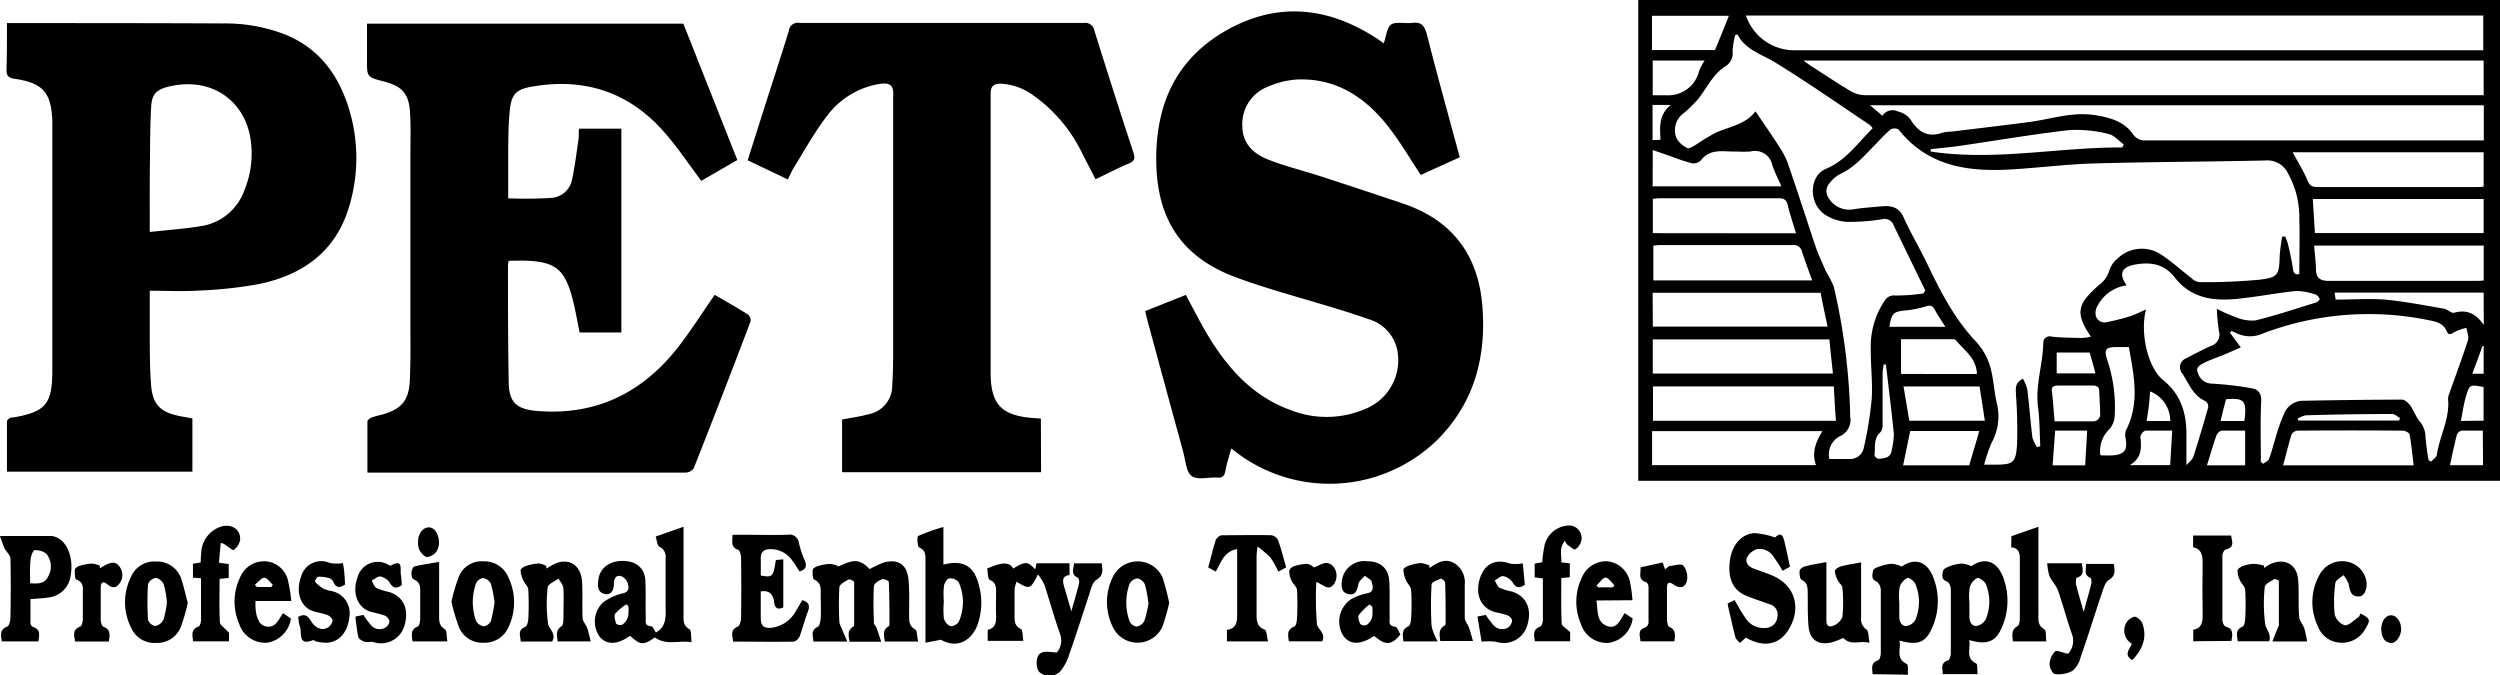 <svg id="_PETSTIF_Image" data-name="!PETSTIF Image" xmlns="http://www.w3.org/2000/svg" viewBox="0 0 359.41 97.07"><path d="M359.41,74.72H235.52V5.6H359.41ZM330.56,45c0-2.77.08-5.41,0-8a13,13,0,0,0-1.67-6.55,3.27,3.27,0,0,0-3.19-1.78c-8.23.19-16.46.19-24.69.43-4,.11-8,.64-12.07.87-6.12.34-11.85-.5-16-5.76a1.2,1.2,0,0,0-1.15,0,27.3,27.3,0,0,0-1.95,1.93c-1.64,1.62-3.08,3.45-5.27,4.47a4.68,4.68,0,0,0-1.8,1.68,1.74,1.74,0,0,0,0,1.57,3.48,3.48,0,0,0,3.72,1.83c1.34-.23,2.7-.3,4.05-.43s2.46.12,3.12,1.56c1,2.25,2.29,4.39,3.36,6.62,1.92,4,3.92,7.94,7,11.21a9.14,9.14,0,0,1,2.06,3.55c.54,1.74.57,3.63,1,5.41a7.85,7.85,0,0,1-.77,5.66,23.81,23.81,0,0,0-1.06,3.13h1.48c2.67,0,3.07-.21,3.25-2.9a69.18,69.18,0,0,0-.15-7.05c0-.86-.28-1.78,1-2.4a6.56,6.56,0,0,1,.63,1.55c.28,2.3.44,4.61.73,6.91a4.66,4.66,0,0,0,.68,1.38l.45-.15c-.1-1.87-.08-3.75-.32-5.6-.41-3.1.66-6.06.75-9.11,0,0,0-.07,0-.11A.93.93,0,0,1,295,54c1.43.15,2.87.16,4.31.19a8.39,8.39,0,0,0,1.29-.19c-2.37-3.47-1.89-4.73,1.15-7.42a4,4,0,0,0,1.51-2.13,3.65,3.65,0,0,1,1.21-1.72,5,5,0,0,1,6.31-.47c1.51,1,2.83,2.21,4.25,3.31a2.08,2.08,0,0,0,1.12.59,84.84,84.84,0,0,0,8.59-.34c2.82-.33,2.91-.68,3-3.48a25.36,25.36,0,0,1,.36-2.74h.42a8.2,8.2,0,0,1,.43,1.17c.26,1.12.51,2.26.68,3.4C329.7,44.88,330,45.15,330.56,45ZM357,7.83H251a7.36,7.36,0,0,0,6.78,5H357ZM249.78,10.55l-.32.09a11.67,11.67,0,0,0-.38,2.38A2.14,2.14,0,0,1,248,15.16a7.3,7.3,0,0,0-1.69,1.59c-.8,1-1.43,2.18-2.26,3.18a17.63,17.63,0,0,1-2.25,2.15,3,3,0,0,0-.82,3.28,3.18,3.18,0,0,0,1.63,1.53c.29.14.93-.33,1.37-.59a25.2,25.2,0,0,1,2.85-1.7c2-.83,4.23-1.2,5.54-3,1.15,1.7,2.29,3.31,3.36,5A11.75,11.75,0,0,1,257,29c1.38,4,2.67,8,4,12,.42,1.24,1,2.43,1.51,3.62a16.07,16.07,0,0,1,1.12,2.18A90.83,90.83,0,0,1,266,65.58a2.54,2.54,0,0,1-1.5,2.74A2.93,2.93,0,0,0,263,71.59c1,0,2,0,2.91,0a2,2,0,0,0,2-1.45A54.21,54.21,0,0,0,269.08,63c.16-2.38-.15-4.79-.13-7.18a11.82,11.82,0,0,1,2-7,1.54,1.54,0,0,1,1.56-.73,29.89,29.89,0,0,0,4-.3l.28-.43c-1.53-3.14-3.07-6.29-4.58-9.44a1.36,1.36,0,0,0-1.63-.8,30.27,30.27,0,0,1-5,.38,6.48,6.48,0,0,1-3.31-1.11c-2.33-1.69-2.15-5.53.24-6.52,2.9-1.22,4.58-3.73,6.71-5.83a2.25,2.25,0,0,0-.39-.46c-4.47-3-8.88-6.08-13.46-8.9C253.38,13.42,251,12.86,249.78,10.55ZM357.06,14.3H259.25c.58.41.95.68,1.34.93,1.78,1.14,3.54,2.32,5.36,3.4a4.36,4.36,0,0,0,2.08.66q43.85,0,87.68,0h1.35ZM322.15,55.54c-.89.39-1.78.79-2.69,1.16s-1.65.6-2.45,1-1.41.69-1,1.59a2.08,2.08,0,0,0,1.95,1.46,46.89,46.89,0,0,1,5.79.68c.9.15,1.39.73,1.33,1.89-.14,2.9-.05,5.81-.05,8.71l.35.24c.28-.23.72-.41.83-.71.36-.93.58-1.91.89-2.85a24,24,0,0,1,1.21-3.49,3,3,0,0,1,2.51-2c4.83-.09,9.67-.16,14.5-.17.4,0,.91.47,1.19.85.5.7.78,1.56,1.31,2.24a3.36,3.36,0,0,1,.87,2.12,30.49,30.49,0,0,0,.47,3.53l.35.17c.29-.32.78-.61.83-1,.39-2.71,1.89-5.2,1.6-8a2.13,2.13,0,0,1,.19-.81c.9-2.55,1.85-5.08,2.68-7.65.16-.51-.14-1.17-.22-1.76a7.19,7.19,0,0,0-1.64.55c-.48.31-.93.57-1.17,0-.48-1.22-1.52-1.44-2.57-1.65a42.87,42.87,0,0,0-23.91,1.91,4.44,4.44,0,0,1-3.91-.12,6.25,6.25,0,0,0-.6-.24l-.21.24Zm34.93-34.81H268.84l1.79,1.51a1.72,1.72,0,0,1,2.23-.61,3,3,0,0,1,1.89,1.29c1.06,1.68,2.48,2.5,4.51,1.75a6.18,6.18,0,0,1,1.31-.15c3.72-.46,7.45-.89,11.17-1.38,3.11-.41,6.13-1.49,9.35-1,2.16.33,4.19.86,5.53,2.71a2,2,0,0,0,1.86.93q23.64,0,47.27,0h1.33ZM318.7,50a22.67,22.67,0,0,0,2.68,1.18,6,6,0,0,0,2.86.49c2.94-.72,5.82-1.69,8.72-2.58.21-.07.55-.39.52-.49a1.06,1.06,0,0,0-.54-.64,8.77,8.77,0,0,0-2.8-.53c-2.46.24-4.89.71-7.34,1-3.89.52-7.61.44-10.28-3.11,0-.06-.11-.11-.17-.17-1.46-1.69-3.38-1.87-5.38-1.52s-2.39,1.36-1.23,3a5.5,5.5,0,0,0-4.12,2.82,2,2,0,0,0-.33,1.48,1.29,1.29,0,0,0,1.53,1c1.12-.23,2.24-.5,3.33-.84.77-.24,1.5-.61,2.37-1-.88,3.33.23,8.35,2.46,10.15,2.56,2.08,3.36,4.74,3.35,7.84v4.4c.43-.51.87-.82,1-1.23.76-2.35,1.46-4.72,2.13-7.1a1,1,0,0,0-.35-.86c-1.83-.77-2.42-2.56-3.38-4a1.37,1.37,0,0,1,.57-2.18c1.16-.62,2.33-1.23,3.53-1.77A1.7,1.7,0,0,0,319,53.18,29.12,29.12,0,0,1,318.7,50ZM263.64,61.15h-26V66.1h26.3C263.81,64.41,263.73,62.83,263.64,61.15Zm93.42-33.66H329.6c.73,1.35,1.53,2.63,2.11,4,.32.75.61,1,1.43,1,7.6,0,15.2,0,22.8,0,.35,0,.7,0,1.12-.06ZM263,54.39H237.61V59.3h25.9C263.33,57.61,263.15,56,263,54.39Zm-25.38-1.84h25.12c-.37-1.73-.71-3.32-1-4.86H237.59ZM332.8,39.11h24.26v-4.9H332.5C332.6,35.89,332.7,37.47,332.8,39.11Zm24.27,1.8H332.69c.1,1.23.25,2.37.27,3.51s.63,1.57,1.81,1.56c7,0,14.06,0,21.09,0,.38,0,.77,0,1.21-.06ZM262,67.58H237.51v4.89h23.57C260.41,70.64,261.07,69.11,262,67.58Zm-1.48-21.67c-.52-1.45-1-2.75-1.44-4.08a1.24,1.24,0,0,0-1.45-1c-6.31,0-12.63,0-18.94,0-.35,0-.69.06-1,.08v5Zm-2.32-6.77c-.43-1.42-.87-2.74-1.2-4.09-.19-.8-.61-.95-1.35-.95-5.63,0-11.26,0-16.89,0-.38,0-.76.05-1.14.08v4.94ZM328.23,72.5H347c-.19-1.53-.32-3-.59-4.44-.05-.25-.65-.55-1-.55q-7.56-.06-15.11,0a1.12,1.12,0,0,0-.86.55C329,69.48,328.64,71,328.23,72.5ZM237.59,32.39H256.1c-.48-1.11-1-2.07-1.31-3.08a2.55,2.55,0,0,0-3.15-1.93,15.4,15.4,0,0,1-2,0c-1.79.08-3.75-.54-5.14,1.3a1.5,1.5,0,0,1-1.32.38,29.28,29.28,0,0,1-3-1l-2.57-.89Zm47,28.77H273.66l.83,4.93h10.86C285.09,64.36,284.84,62.76,284.59,61.16ZM305.11,26.8l.2-.44c-.71-.52-1.37-1.33-2.16-1.49a18.7,18.7,0,0,0-5.64-.57c-5.27.6-10.51,1.51-15.76,2.27-1.39.2-2.79.32-4.18.47l0,.35C286.8,28.78,295.93,26.75,305.11,26.8Zm-67.61-14h9.05c.73-1.74,1.38-3.34,2-4.93H237.5Zm46.71,46.57c-.07-2.29-1.82-3.39-3-4.83a.64.64,0,0,0-.42-.18h-7.49v5ZM273.6,72.5h9.5c.51-1.73,1-3.34,1.44-4.94h-9.92C274.27,69.25,273.94,70.84,273.6,72.5Zm32.46-17h-1.88c-1.42,0-1.7.35-1.27,1.74A21.29,21.29,0,0,1,304,65.64a3.2,3.2,0,0,1-.72,1.63,4.36,4.36,0,0,0-1.32,3.78,16.21,16.21,0,0,0,2,0c1.49-.2,1.87-.78,1.66-2.29a2.33,2.33,0,0,1,0-1.26C307.66,63.57,306.78,59.58,306.06,55.52Zm51-7.83H335.62c.07.42.12.75.16,1,2.44,0,4.77-.17,7.06,0,2.85.26,5.66.82,8.48,1.3.53.09,1.09.7,1.5.59,1.8-.5,3.12.09,4.26,1.76Zm-61.7,18.5c1.89,0,3.69,0,5.48,0A1,1,0,0,0,301.92,65c0-1-.1-2.08-.12-3.12,0-.67-.36-.86-1-.85-1.64,0-3.28,0-4.92,0-.78,0-1,.3-.87,1C295.16,63.39,295.25,64.7,295.38,66.19ZM245.07,14.3H237.6v5h2.06a4.56,4.56,0,0,0,4.63-3.56A9.09,9.09,0,0,1,245.07,14.3Zm72.21,58.2h5.49v-5c-1.21,0-2.29,0-3.35,0a1.17,1.17,0,0,0-.77.68C318.16,69.57,317.75,71,317.28,72.5Zm-21.82-5c-.13,1.75-.25,3.35-.37,5h4.68c.1-1.69.2-3.32.29-5Zm16.83,0c-1.41,0-2.63,0-3.85,0a1.18,1.18,0,0,0-.73.91c.17,1.54.24,3-1.52,4.06H312C312.08,70.85,312.18,69.24,312.29,67.48Zm44.65,0c-1,0-2,0-3,0a1,1,0,0,0-.72.58c-.38,1.44-.68,2.91-1,4.4h4.75ZM271.13,58h-.35c0,.4-.12.8-.13,1.2,0,2.47,0,4.94,0,7.42a1.66,1.66,0,0,1-.28,1.08c-1.09.93-.72,2.21-.89,3.35,0,.15.4.53.59.51.85-.08,1.78-.11,1.9-1.3a11.69,11.69,0,0,0,.3-2.24C271.94,64.7,271.52,61.37,271.13,58Zm8.54-5.42c-.56-.89-1.07-1.63-1.5-2.43-.3-.54-.58-.72-1.22-.52a15.27,15.27,0,0,1-2.92.59c-1.82.17-2.08.37-2.41,2.36Zm20.76,3.7h-4.75v3h5.57C301,58.3,300.73,57.38,300.43,56.31Zm56.62,9.8V61.24c-1.91-.36-2-.38-2.48,1.16-.36,1.16-.52,2.4-.79,3.71Zm-26.74-.31.11.29H344.9l.13-.36c-.37-.21-.75-.58-1.13-.58q-6.22,0-12.45.19A3.55,3.55,0,0,0,330.31,65.8ZM312,66.12a4.54,4.54,0,0,0-2.89-4.25c-.06.71-.1,1.42-.19,2.13s-.2,1.38-.31,2.12Zm7.29,0h3.37c.39-2.94,0-3.33-2.63-3.13C319.74,64,319.51,65,319.24,66.11ZM237.58,25.75l1.14-.06c-.1-1.83-.27-3.6,1.48-5h-2.62ZM357.06,59.33v-4l-.16,0c-.47,1.31-.95,2.61-1.47,4Z" transform="translate(0 -5.6)"/><path d="M106,28.6l-5.18,3c-1.83-2.42-3.45-4.9-5.41-7.09-5-5.68-11.42-7.77-18.91-6.46-2.18.38-2.94,1-3.19,3.23-.21,1.86-.22,3.74-.25,5.62,0,2.39,0,4.78,0,7.21a61.87,61.87,0,0,0,6.26-.06,3.27,3.27,0,0,0,2.93-2.66c.4-1.9.64-3.85.92-5.77.07-.47,0-.95.08-1.52h6.08V53.4h-6c-.39-1.85-.67-3.67-1.18-5.43-1.07-3.67-2.43-4.69-6.26-4.88-.91-.05-1.82,0-2.76,0a5.25,5.25,0,0,0-.1.7c0,5.52,0,11,.1,16.55,0,3.11,1.08,4.1,4.19,4.35,8.69.68,15.43-2.86,20.57-9.7,1.7-2.26,3.22-4.65,4.86-7,1.58.92,3.21,1.84,4.79,2.83a1.13,1.13,0,0,1,.36,1q-4,10.57-8.17,21.11a1.48,1.48,0,0,1-1.17.61c-5.32,0-10.64,0-16,0H52.82c0-2.49,0-4.91,0-7.33,0-.21.35-.49.6-.59a14.18,14.18,0,0,1,1.49-.41c2.74-.75,3.86-2,4-4.81S59,55,59,52.23q0-12.18,0-24.36c0-2.07.08-4.16-.06-6.22-.18-2.62-1.17-3.66-3.7-4.32s-2.48-.64-2.48-3.19V9H98.24Z" transform="translate(0 -5.6)"/><path d="M198.93,11.82c.37-1,.45-2.29,1.09-2.71S202,9,202.93,8.9c1.42-.21,1.88.4,2.22,1.71,1.48,5.84,3.1,11.64,4.71,17.6l-5.6,2.54c-1.59-2.39-3-4.82-4.72-7-3.34-4.24-7.56-7-13.21-6.71a12.29,12.29,0,0,0-4,1,5.75,5.75,0,0,0-3.73,5.63c0,2.52,1.54,4,3.65,4.84,2.49,1,5.09,1.61,7.63,2.44q5.92,1.92,11.81,3.91c7.06,2.37,10.83,7.37,11.42,14.72s-1.16,13.92-6.46,19.24a22.16,22.16,0,0,1-29.11,1.66l-.53-.4c-.31,1.14-.66,2.18-.85,3.25-.14.77-.5,1-1.22.93-1.23-.07-2.79.38-3.61-.22s-.88-2.2-1.2-3.38q-2.61-9.52-5.19-19.07c-.1-.38-.18-.77-.3-1.27L170.48,48c1.16,2.14,2.2,4.25,3.43,6.24,2.81,4.54,6.33,8.36,11.49,10.26a14.11,14.11,0,0,0,11-.16,7.55,7.55,0,0,0,4.45-8.54,5.85,5.85,0,0,0-4.11-4.32c-3.08-1.09-6.24-2-9.36-2.92s-6.36-1.86-9.46-3c-7.71-2.78-11.42-8-11.68-16.18C166,21,168.85,14.16,176.39,9.92c7.14-4,14.23-3.38,21.09.92C198,11.14,198.39,11.46,198.93,11.82Z" transform="translate(0 -5.6)"/><path d="M21.53,47.4c0,2.11,0,4.06,0,6,0,2.48,0,5,.18,7.43.2,2.93,1.33,4.06,4.25,4.61l1.7.32v7.65H1C1,71,1,68.61,1,66.18c0-.17.24-.36.42-.48s.31-.06.46-.08c4.61-.79,5.62-1.9,5.64-6.57,0-11.92,0-23.83,0-35.75v-.36c-.14-4-1.38-5.44-5.36-6-1-.13-1.25-.49-1.22-1.42C1,13.39,1,11.23,1,8.92H2.35c9.91,0,19.83,0,29.74.05a23.81,23.81,0,0,1,8.8,1.55C45.61,12.39,48.44,16,50,20.72a24.07,24.07,0,0,1,.21,14.52c-1.9,6.48-6.63,9.89-13,11.2a60.78,60.78,0,0,1-8.54.93C26.37,47.52,24.05,47.4,21.53,47.4Zm0-8.45c2.65-.29,5.11-.46,7.54-.87a7.87,7.87,0,0,0,6.09-5.2,13.62,13.62,0,0,0,1-5.85c-.24-6.55-5.42-10.51-11.82-9-1.83.43-2.5,1.06-2.61,2.91-.14,2.55-.15,5.11-.17,7.67C21.51,31.93,21.53,35.24,21.53,39Z" transform="translate(0 -5.6)"/><path d="M149.67,73.49H121.06V65.91c1.29-.25,2.56-.41,3.77-.75a4.17,4.17,0,0,0,3.44-4.2c.12-1.59.13-3.19.13-4.78q0-17.58,0-35.15c0-.44,0-.88,0-1.32.14-1.85-.34-2.34-2.21-2a11.76,11.76,0,0,0-7.34,4.62c-1.77,2.29-3.17,4.87-4.71,7.34-.31.5-.54,1.06-.87,1.73l-5.78-2.76,2.51-7.92c1.14-3.57,2.32-7.13,3.41-10.72A1.3,1.3,0,0,1,115,8.9q20.4,0,40.79,0a1.35,1.35,0,0,1,1.56,1.16q2.73,8.74,5.58,17.44c.29.86.2,1.26-.68,1.62-1.58.66-3.09,1.46-4.75,2.25-.64-1.24-1.25-2.44-1.87-3.62a21.71,21.71,0,0,0-7.18-8.51,8.53,8.53,0,0,0-4.57-1.61c-1,0-1.46.34-1.46,1.39,0,13.4,0,26.79,0,40.19,0,4.64,1.65,6.17,6.28,6.5l.94.06Z" transform="translate(0 -5.6)"/><path d="M132,97.83h-4.8c-.09-.83-.4-1.65.56-2.2a.26.26,0,0,0,.11-.2c0-2.06,0-4.12-.09-6.18,0-.15-.71-.47-1-.37-.45.19-1.12.6-1.14,1-.11,1.75-.06,3.51,0,5.27,0,.24.27.46.37.71.22.61.42,1.23.68,2h-4.56c-.11-.82-.39-1.64.56-2.18a.29.29,0,0,0,.11-.21c0-2.06,0-4.13,0-6.19,0-.14-.64-.45-.82-.36-.5.28-1.28.69-1.31,1.1a49.59,49.59,0,0,0,0,5,1.9,1.9,0,0,0,.22.66c.27.65.56,1.3.92,2.15h-4.88c0-.79-.48-1.6.64-2.12.28-.14.39-.84.42-1.29.06-1.12,0-2.24,0-3.36,0-.83.1-1.65-.92-2.13-.25-.12-.28-.93-.23-1.41,0-.21.46-.45.75-.54a6.58,6.58,0,0,1,1.64-.3,2.88,2.88,0,0,1,1.34.35c2.27-1.08,3-1.05,4.47.39a13.79,13.79,0,0,1,1.9-.91c2.05-.64,3.44.18,3.66,2.32.18,1.74.09,3.51.1,5.27,0,.81,0,1.53.9,2C131.86,96.28,131.82,97.13,132,97.83Z" transform="translate(0 -5.6)"/><path d="M151.94,99.4a2.69,2.69,0,0,0,.44-2.7c-.81-2.29-1.45-4.64-2.22-7a9,9,0,0,0-.93-1.53c-1.1,2.17-1.17,2.19-3.09,1.07a4.78,4.78,0,0,0-.28,1.06c0,1.24,0,2.48,0,3.72,0,.79-.06,1.54.9,2,.3.15.23,1,.36,1.71H142V96.14c1.17-.24,1.24-1.16,1.2-2.17s0-2.16,0-3.24c0-.72,0-1.37-.89-1.75-.31-.13-.28-1.1-.4-1.64,2.26-1,3.27-.93,3.74,0,1.77-1.06,2.08-1.06,3.17.11.07-.33.14-.61.2-.87h4.74v1.69c-1.14.15-1,.9-.74,1.79s.61,2.06,1,3.44c.43-1.56.8-2.78,1.1-4,.06-.27,0-.78-.17-.85-1.08-.49-.58-1.29-.55-2.06h4c.11,1,.27,1.73-.78,2.38-.54.34-.79,1.25-1,2-1,3-1.94,6-3,9a7,7,0,0,1-1.21,2.17,2.2,2.2,0,0,1-3.07,0c-.47-.75-.41-2.32.28-2.64C150.22,99.14,151,99.38,151.94,99.4Z" transform="translate(0 -5.6)"/><path d="M94.27,82.73l4-1.4v5.48c0,2.36,0,4.71,0,7.07,0,.82-.13,1.63.85,2.18.3.17.19,1.07.31,1.87-1.83-.32-3.59.52-5.29-.69-1.6,1.14-2.1,1.13-3.51-.21-.09,0-.21.08-.3.14-1.74,1.16-3.21,1.13-4.17-.1a3.8,3.8,0,0,1,.49-4.82,7.49,7.49,0,0,1,2.87-1.34c1-.23.89-.87.74-1.42a1.66,1.66,0,0,0-1-1.07c-.76-.18-1,.43-1,1.11S88,91.18,87,91s-1.11-1-1-1.86c.13-1.77,1.51-2.89,3.48-2.9s3.21,1,3.3,2.86,0,3.52.06,5.27c0,.55-.21,1.22.78,1.26.24,0,.46.59.68.9,1.52-.85,1.42-2.28,1.39-3.73,0-2.32,0-4.64,0-7a1.51,1.51,0,0,0-.81-1.55C94.47,84.12,94.45,83.3,94.27,82.73Zm-3.94,10-.28-.25a7.54,7.54,0,0,0-1.6,1.34c-.22.32,0,1,.12,1.44a1,1,0,0,0,.9.15,2.45,2.45,0,0,0,.83-1.16A5.91,5.91,0,0,0,90.33,92.73Z" transform="translate(0 -5.6)"/><path d="M109.37,90.63c0,1.33,0,2.57,0,3.8s.51,1.56,1.68,1.4a4.65,4.65,0,0,0,3.39-2.42c.31-.5.6-1,.89-1.53,1,.29,1.15.81.79,1.71-.45,1.15-.73,2.36-1.17,3.51-.13.32-.57.74-.87.74-2.87.06-5.74,0-8.69,0-.07-.88-.48-1.68.68-2.16.28-.12.46-.82.47-1.26q.06-4.3,0-8.63c0-.4-.18-1.06-.43-1.15-1.09-.39-.82-1.18-.8-2.16h1.89c2,0,4,.06,6,0a1.38,1.38,0,0,1,1.67,1.23,12.54,12.54,0,0,0,.79,2.38c.36.81.29,1.37-.71,1.66-.33-.5-.67-1.07-1.07-1.59a3.73,3.73,0,0,0-3.18-1.61c-.84,0-1.35.4-1.33,1.32s0,1.66,0,2.47c1.69.31,1.8.2,2.17-2.23l1.07-.1v6.91c-.79.38-1.21.13-1.32-.78S110.74,90.39,109.37,90.63Z" transform="translate(0 -5.6)"/><path d="M251,97.27l-.87.76c-.22-.27-.56-.51-.64-.81-.37-1.39-.66-2.8-1-4.2-.05-.19-.07-.39-.12-.65l1-.51c.54.92,1,1.8,1.58,2.6a3,3,0,0,0,2.87,1.41,1.7,1.7,0,0,0,1.7-1.55,1.53,1.53,0,0,0-1.12-1.85c-1.12-.41-2.27-.77-3.37-1.23-1.9-.8-2.66-2.47-2.34-5,.28-2.21,1.58-3.83,3.5-4a11.37,11.37,0,0,1,3,.63c.72-.68,1.07-.58,1.36.64s.51,2.33.78,3.56l-1.05.59a22.88,22.88,0,0,0-1.25-1.93,2.36,2.36,0,0,0-2.44-1.18,2.44,2.44,0,0,0-1.42,1.18c-.32.71.17,1.3.89,1.59.89.34,1.81.63,2.69,1,3.23,1.34,4.27,4.56,2.49,7.62C255.89,98.31,253.62,98.77,251,97.27Z" transform="translate(0 -5.6)"/><path d="M5.52,97.81H.25c-.11-.9-.34-1.69.78-2.13.29-.1.47-.82.47-1.25.05-2.84.07-5.67,0-8.51,0-.51-.61-1-.85-1.51A17.6,17.6,0,0,1,0,82.66c2.68,0,5.07,0,7.45,0a2.39,2.39,0,0,1,1,.37c1.39.8,2.12,3.08,1.71,5.28A3.58,3.58,0,0,1,7,91.49c-.82.14-1.66.16-2.62.24,0,1.13,0,2.26,0,3.4a.73.73,0,0,0,.32.59C5.92,96.09,5.62,96.94,5.52,97.81ZM4.33,89.45c1.55.14,2.18-.12,2.61-1a2.87,2.87,0,0,0-.29-3.25A2.45,2.45,0,0,0,5,84.7c-.26,0-.56.85-.6,1.34C4.27,87.14,4.33,88.26,4.33,89.45Z" transform="translate(0 -5.6)"/><path d="M283.41,87c1.84-1.31,3.64-.8,4.55,1.53a9.48,9.48,0,0,1-.15,7.23c-.88,2.13-2.17,2.61-4.71,1.85.27,1.19-.63,2.56,1,3.37.24.11.14.94.2,1.54h-5c0-.78-.4-1.6.77-2,.23-.07.38-.68.39-1,0-3.07,0-6.15,0-9.22,0-.37-.25-1-.53-1.07-.89-.33-.71-1-.58-1.58.07-.3.65-.53,1-.67a6.2,6.2,0,0,1,1.74-.36A4.35,4.35,0,0,1,283.41,87Zm-.28,5.23c0,.68,0,1.36,0,2s.25,1.4,1,1.36a1.87,1.87,0,0,0,1.37-1,6.61,6.61,0,0,0,0-5c-.17-.43-1-1-1.25-.89a2.17,2.17,0,0,0-1.07,1.34A8.47,8.47,0,0,0,283.13,92.22Z" transform="translate(0 -5.6)"/><path d="M269.22,102.52c-.09-.88-.27-1.67.8-2,.22-.08.36-.69.37-1,0-3,0-6.07,0-9.11,0-.4-.25-1-.56-1.17-.88-.36-.65-1-.55-1.6,0-.26.59-.5,1-.62a6.15,6.15,0,0,1,1.74-.37,4.91,4.91,0,0,1,1.4.4c1.78-1.28,3.57-.81,4.48,1.46a9.33,9.33,0,0,1-.18,7.45c-.9,2.05-2.07,2.45-4.65,1.73.29,1.18-.63,2.59,1.07,3.37.22.1.11,1,.16,1.54Zm3.83-10.27c0,.68,0,1.36,0,2s.28,1.38,1,1.35a1.78,1.78,0,0,0,1.32-.9,6.75,6.75,0,0,0,0-5.13c-.16-.41-.92-1-1.15-.88A2.21,2.21,0,0,0,273.1,90,8.94,8.94,0,0,0,273.05,92.25Z" transform="translate(0 -5.6)"/><path d="M135.27,97.57l-2.22.43V86.07c0-.74,0-1.35-.89-1.77-.28-.13-.35-1.55-.15-1.65a28,28,0,0,1,3.62-1.29v5.41c2.94-.75,4.48.25,5.16,3.19a9.35,9.35,0,0,1-.29,5.54C139.74,97.47,137.81,99,135.27,97.57Zm.42-5.46a12.58,12.58,0,0,0,0,2.38,1.71,1.71,0,0,0,.94,1.13,1.41,1.41,0,0,0,1.21-.64,7,7,0,0,0,0-5.65,1.54,1.54,0,0,0-1.34-.58c-.33,0-.73.68-.8,1.1A13.09,13.09,0,0,0,135.69,92.11Z" transform="translate(0 -5.6)"/><path d="M331.68,97.82h-5c.33-.83.6-1.5.87-2.15,0,0,.07-.07.07-.1,0-2.13,0-4.27,0-6.41,0-.12-.54-.39-.65-.31-.52.32-1.35.72-1.38,1.14a22.34,22.34,0,0,0,.07,5.36c.12.74.92,1.41.56,2.44H321.7c-.08-.82-.41-1.61.69-2.1.26-.12.38-.77.39-1.18a34.54,34.54,0,0,0,0-4.07c0-.49-.55-.93-.76-1.42a3.2,3.2,0,0,1-.34-1.39c0-.25.46-.55.77-.66a5.35,5.35,0,0,1,1.63-.31,6.89,6.89,0,0,1,1.4.26v.33c.27-.17.53-.35.81-.5,2-1,3.89-.12,4.09,2.12.17,1.78,0,3.6.16,5.38,0,.58.54,1.11.74,1.7A15.48,15.48,0,0,1,331.68,97.82Z" transform="translate(0 -5.6)"/><path d="M79.4,97.83H74.85c0-.79-.52-1.62.65-2.1.27-.12.43-.75.45-1.15a39,39,0,0,0,0-4.19c0-.46-.51-.87-.71-1.34a3.79,3.79,0,0,1-.4-1.45c0-.22.46-.53.76-.63a7.05,7.05,0,0,1,1.87-.37,3.11,3.11,0,0,1,1.07.37l0,.37.6-.35c2.26-1.44,4.38-.42,4.54,2.26.1,1.71,0,3.44.07,5.15,0,.51.49,1,.67,1.49s.32,1.2.51,1.92H80.17c-.07-.82-.36-1.59.54-2.16.22-.14.28-.64.29-1,0-1.48.07-3,0-4.43,0-.49-.46-1-.71-1.44-.54.41-1.51.79-1.55,1.25a21.35,21.35,0,0,0,.05,5.24c.1.68,1,1.27.75,2.19C79.49,97.56,79.46,97.63,79.4,97.83Z" transform="translate(0 -5.6)"/><path d="M206.7,97.81h-4.94c-.08-.88-.34-1.69.74-2.18.25-.11.35-.77.37-1.19a32.54,32.54,0,0,0,0-4c0-.49-.55-.94-.75-1.44a3.84,3.84,0,0,1-.36-1.5c0-.22.51-.49.83-.6a6.55,6.55,0,0,1,1.75-.35,3.78,3.78,0,0,1,1.16.36c0,.11,0,.21-.07.31a1,1,0,0,0,.31-.11c1-.69,2-1.22,3.22-.61a3.23,3.23,0,0,1,1.62,3.13c0,1.59,0,3.2,0,4.79,0,.48.44.93.61,1.41s.36,1.19.57,1.92h-4.7c-.09-.84-.33-1.67.61-2.21a.4.4,0,0,0,.16-.31c0-2,0-3.9-.07-5.85,0-.22-.49-.64-.6-.59-.5.19-1.33.5-1.35.81a52,52,0,0,0,0,6A7.32,7.32,0,0,0,206.7,97.81Z" transform="translate(0 -5.6)"/><path d="M184.91,87.17l-1.14.61a12.89,12.89,0,0,0-1.11-2,14.24,14.24,0,0,0-1.88-1.61c-.07.74-.13,1.08-.13,1.41V94c0,.92.08,1.68,1.15,2.11.31.13.32,1,.5,1.7h-5.91V96.15c1.25-.16,1.48-1,1.47-2.14,0-3.11,0-6.21,0-9.48-1.92.36-2.32,1.93-3.07,3.24l-1.09-.59c.36-1.33.67-2.65,1.08-3.93a1.23,1.23,0,0,1,.86-.7c2.39,0,4.79-.06,7.18,0a1.34,1.34,0,0,1,.94.75C184.19,84.53,184.51,85.81,184.91,87.17Z" transform="translate(0 -5.6)"/><path d="M262.57,86.41v5.17c0,.92,0,1.84,0,2.76,0,.54-.11,1.47.76,1.29a2.3,2.3,0,0,0,1.54-1.32,20.94,20.94,0,0,0,0-4.19c0-.35-.44-.68-.61-1a3.58,3.58,0,0,1-.48-1.42c0-.24.54-.58.89-.68.86-.23,1.77-.35,2.89-.57v2.4c0,1.83,0,3.67,0,5.51a1.81,1.81,0,0,0,.77,1.74c.35.24.27,1.1.44,1.91-1.38-.37-2.68.48-3.78-.7a11.14,11.14,0,0,1-1.74.66c-1.87.42-3.08-.41-3.25-2.32-.14-1.59-.09-3.19-.12-4.79,0-.76,0-1.49-.88-1.91-.25-.12-.32-.84-.28-1.27,0-.23.41-.56.69-.63C260.41,86.77,261.38,86.63,262.57,86.41Z" transform="translate(0 -5.6)"/><path d="M294.32,86.58h5c0,.82.51,1.69-.73,2.06-.13,0-.19.66-.12,1,.29,1.19.65,2.38,1.09,3.93.44-1.61.8-2.88,1.12-4.16,0-.23,0-.68-.18-.74-1-.44-.53-1.25-.61-2h4c.11.87.36,1.66-.72,2.31-.49.29-.73,1.11-.94,1.73-1.05,3.1-2,6.22-3.09,9.32a4,4,0,0,1-1.16,2,4.37,4.37,0,0,1-2.54.48c-.32,0-.81-.93-.79-1.42a2.82,2.82,0,0,1,.79-1.83c.26-.23,1.08.17,1.86.34a2.75,2.75,0,0,0,.56-2.87c-.73-2.06-1.28-4.19-2-6.26-.26-.73-.9-1.32-1.22-2.05A7.35,7.35,0,0,1,294.32,86.58Z" transform="translate(0 -5.6)"/><path d="M201.33,96.81c-1.26,1.57-2.17,1.61-3.73.24a1.31,1.31,0,0,0-.21.08c-1.91,1.23-3.4,1.16-4.31-.19a3.87,3.87,0,0,1,1.14-5.18,7.77,7.77,0,0,1,2.34-.87c1.08-.23.77-1,.66-1.6-.08-.36-.64-.62-1-.92-.31.37-.81.7-.91,1.12-.2.83-.33,1.72-1.4,1.53s-1.09-1.08-1-1.91a3.24,3.24,0,0,1,3.56-2.83c2,0,3.15,1,3.26,2.91.11,1.71,0,3.43.06,5.15,0,.57-.25,1.26.79,1.36C200.88,95.73,201.1,96.44,201.33,96.81Zm-4.05-4-.41-.31A8.68,8.68,0,0,0,195.36,94c-.18.29,0,.92.21,1.31a.94.94,0,0,0,.91.14,2.08,2.08,0,0,0,.77-1.07A5.91,5.91,0,0,0,197.28,92.81Z" transform="translate(0 -5.6)"/><path d="M27,92.28a28.19,28.19,0,0,1-1,3.45,3.65,3.65,0,0,1-3.5,2.3A3.64,3.64,0,0,1,18.93,96a8.14,8.14,0,0,1-.08-7.5,3.62,3.62,0,0,1,3.57-2.17A3.62,3.62,0,0,1,26,88.67C26.42,89.81,26.63,91,27,92.28Zm-3-.08a13.78,13.78,0,0,0-.44-2.52,1.61,1.61,0,0,0-1.13-1,1.47,1.47,0,0,0-1.15.89,40.54,40.54,0,0,0,0,5.17,1.4,1.4,0,0,0,1.06.86,1.71,1.71,0,0,0,1.17-.93A14.41,14.41,0,0,0,24,92.2Z" transform="translate(0 -5.6)"/><path d="M168.09,92.27a28.38,28.38,0,0,1-1,3.48,3.93,3.93,0,0,1-7,.2,8.14,8.14,0,0,1-.06-7.5,3.95,3.95,0,0,1,7.09.13A36.4,36.4,0,0,1,168.09,92.27Zm-3,0a16.86,16.86,0,0,0-.5-2.65,1.52,1.52,0,0,0-1.08-.87,1.46,1.46,0,0,0-1.12.79,7.92,7.92,0,0,0,0,5.37,1.34,1.34,0,0,0,1,.77,1.52,1.52,0,0,0,1.12-.81A16.07,16.07,0,0,0,165.13,92.23Z" transform="translate(0 -5.6)"/><path d="M64.9,92.1A25.83,25.83,0,0,1,66,88.42a3.51,3.51,0,0,1,3.47-2.12,3.73,3.73,0,0,1,3.62,2.31,8.29,8.29,0,0,1,0,7.18A3.73,3.73,0,0,1,69.5,98,3.61,3.61,0,0,1,66,95.81,27.61,27.61,0,0,1,64.9,92.1Zm6.2.07a17.66,17.66,0,0,0-.54-2.68,1.54,1.54,0,0,0-1.13-.79,1.39,1.39,0,0,0-1,.78,8.11,8.11,0,0,0,0,5.37,1.53,1.53,0,0,0,1.15.79,1.36,1.36,0,0,0,1-.78A20.65,20.65,0,0,0,71.1,92.17Z" transform="translate(0 -5.6)"/><path d="M220.66,97.79c-.12-.87-.38-1.69.76-2.09.22-.08.39-.62.39-.94,0-2,0-4,0-6l-1.18-.16V86.63l1.09-.2a19.87,19.87,0,0,1,.35-2.52,3.73,3.73,0,0,1,3.27-2.75,1.8,1.8,0,0,1,2,2.15,2,2,0,0,1-.86,1.26c-.19.12-.78-.41-1.16-.67-.12-.08-.17-.26-.34-.54-.89,1.07-.45,2.1-.52,3.09l1.22.13v2l-1.22.12c0,2.16-.05,4.34.05,6.51,0,.38.67.73,1.22,1.28v1.3Z" transform="translate(0 -5.6)"/><path d="M32.92,96.58V97.8H27.76c-.08-.87-.38-1.71.77-2.12.21-.07.37-.61.37-.94,0-2,0-4,0-6l-1.16-.09v-2l1.12-.2c0-.36,0-.75.06-1.14a4.14,4.14,0,0,1,2.84-4c1.57-.47,2.92.44,2.75,2a2.44,2.44,0,0,1-.92,1.36c-.11.09-.75-.44-1.14-.7a1.41,1.41,0,0,0-.72-.31c-.08.92-.16,1.84-.25,2.84l.77.11.63.08v2l-1.31.13c0,2.11-.07,4.22.05,6.32C31.66,95.47,32.33,95.89,32.92,96.58Z" transform="translate(0 -5.6)"/><path d="M41.88,92H36.73c-.09,2,.42,3.4,1.4,3.63,1.47.36,1.87-.88,2.55-1.88l1.14.77A4.08,4.08,0,0,1,38.38,98a3.94,3.94,0,0,1-4-2.72,8.07,8.07,0,0,1,.16-6.73A3.72,3.72,0,0,1,38.2,86.3a3.55,3.55,0,0,1,3.21,2.8A23.47,23.47,0,0,1,41.88,92Zm-5.24-2.33.3.32H39l.22-.33c-.41-.37-.84-1-1.23-1S37.08,89.3,36.64,89.67Z" transform="translate(0 -5.6)"/><path d="M229.51,91.93c.23,1.52,0,3.13,1.56,3.68,1.41.49,1.83-.9,2.5-1.86l1.15.77a4.08,4.08,0,0,1-3.44,3.5,3.9,3.9,0,0,1-4-2.71,8,8,0,0,1,.11-6.62,3.79,3.79,0,0,1,3.67-2.4,3.72,3.72,0,0,1,3.28,3,20.49,20.49,0,0,1,.35,2.6Zm0-2.18.24.29h2.12l.24-.3c-.43-.39-.87-1.1-1.3-1.09S230,89.35,229.53,89.75Z" transform="translate(0 -5.6)"/><path d="M42.87,94.29c.86-.47,1.32-.25,1.79.52.69,1.15,1.65,1.49,2.48,1a1.48,1.48,0,0,0,.68-1c0-.24-.4-.65-.72-.78-.66-.26-1.38-.35-2.07-.56-1.81-.58-2.56-2.71-1.76-4.92a3,3,0,0,1,4.17-2,6,6,0,0,0,1.86,0c.06.4.14.78.18,1.17.06.64.09,1.27.13,1.91-.69.44-1.25.59-1.65-.31a1.1,1.1,0,0,0-.57-.59,5.22,5.22,0,0,0-1.66-.21c-.17,0-.5.64-.43.71a4.56,4.56,0,0,0,1.19,1,5.73,5.73,0,0,0,1.26.36,3.24,3.24,0,0,1,2.48,3.7C50,96.43,48.86,97.83,47.07,98a6.17,6.17,0,0,1-1.53-.16c-.19,0-.41-.26-.55-.21-2.25.89-1.53-1.09-1.89-2A6.64,6.64,0,0,1,42.87,94.29Z" transform="translate(0 -5.6)"/><path d="M51.1,94.24,52.26,94a10.32,10.32,0,0,0,1,1.38,1.62,1.62,0,0,0,2.14.45,1.33,1.33,0,0,0,.6-.91,1.22,1.22,0,0,0-.68-.82,18.06,18.06,0,0,0-2-.53c-1.91-.58-2.74-2.69-1.93-4.93a3,3,0,0,1,4.25-1.95c.19.08.43.28.54.22,1.9-1.05,1.28.62,1.46,1.37a11,11,0,0,1,.12,1.44c-.73.53-1.23.49-1.73-.34a2.13,2.13,0,0,0-1.33-.9c-.38-.06-.84.38-1.27.6.23.36.38.88.71,1.06a9.08,9.08,0,0,0,1.81.57c2.08.64,2.92,2.55,2.17,4.92a3.49,3.49,0,0,1-4.39,2.29c-.41-.11-.89.06-1.29-.06s-.85-.4-.94-.7A27.45,27.45,0,0,1,51.1,94.24Z" transform="translate(0 -5.6)"/><path d="M213,97.85c-.2-1.23-.4-2.4-.6-3.61L213.6,94a11.62,11.62,0,0,0,1,1.34,1.66,1.66,0,0,0,2.24.46,1.39,1.39,0,0,0,.54-1c0-.25-.36-.61-.64-.73a13.7,13.7,0,0,0-1.73-.45c-2.08-.53-3-2.51-2.25-4.87.68-2.14,2.3-2.87,4.39-2.11a5.12,5.12,0,0,0,1.77-.06c.1,1,.2,2.07.3,3.09-.77.54-1.27.47-1.77-.35a2.09,2.09,0,0,0-1.33-.89c-.37-.06-.82.4-1.24.62.24.36.39.87.72,1.06a8.5,8.5,0,0,0,1.71.52c2.11.62,3,2.52,2.25,4.88a3.5,3.5,0,0,1-4.45,2.36A8.73,8.73,0,0,0,213,97.85Z" transform="translate(0 -5.6)"/><path d="M315.31,97.79V96.14c1.28-.22,1.37-1.2,1.35-2.31q-.06-3.64,0-7.31c0-1.09-.14-2-1.37-2.25V82.59h5.46c.13.82.57,1.68-.75,2-.24.06-.5.55-.5.85,0,3.11,0,6.23,0,9.34,0,.31.23.82.46.89,1.17.32,1,1.13.84,2.07Z" transform="translate(0 -5.6)"/><path d="M339.36,93.8c1.4.75,1.46.9.75,2.1A3.82,3.82,0,0,1,336.48,98a3.64,3.64,0,0,1-3.28-2.42,8,8,0,0,1,.28-7.37,3.66,3.66,0,0,1,3.95-1.86,3.46,3.46,0,0,1,2.8,3c.08,1.13-.43,2.07-1.18,2-1.1,0-1.23-.89-1.39-1.77a4.69,4.69,0,0,0-.76-1.3c-.4.38-1.11.71-1.16,1.13a18.75,18.75,0,0,0-.1,4.49,2.26,2.26,0,0,0,1.43,1.59c.58.07,1.29-.67,1.91-1.11C339.15,94.37,339.21,94.08,339.36,93.8Z" transform="translate(0 -5.6)"/><path d="M289.17,82.68l3.88-1.35v1.53c0,3.64,0,7.28,0,10.92,0,.84-.17,1.72.86,2.3.3.17.18,1.08.27,1.73h-4.8c-.06-.87-.32-1.68.69-2.21.25-.14.31-.8.31-1.22,0-2.79,0-5.59,0-8.39,0-.89-.15-1.61-1.24-1.71Z" transform="translate(0 -5.6)"/><path d="M189.24,89.27a45,45,0,0,0,.09,6.07c.11.73,1.32,1.29.76,2.46h-4.8c-.12-.89-.33-1.69.78-2.11.25-.1.38-.76.39-1.17a34.53,34.53,0,0,0,0-4.07c0-.48-.58-.89-.79-1.38a3.25,3.25,0,0,1-.32-1.39c0-.24.37-.58.64-.66a7,7,0,0,1,1.87-.36,1.57,1.57,0,0,1,1,.52c.89-.23,1.76-1.22,2.82-.15a2.15,2.15,0,0,1,.08,2.56C190.93,90.64,190.24,89.61,189.24,89.27Z" transform="translate(0 -5.6)"/><path d="M15.66,97.83H10.78c-.1-.86-.44-1.71.76-2.15.23-.08.35-.68.37-1.05,0-1.24,0-2.47,0-3.71,0-.77.17-1.61-.93-2-.21-.06-.25-.91-.22-1.39,0-.21.37-.48.62-.56a8,8,0,0,1,1.87-.35,3.58,3.58,0,0,1,1.1.31c0,.12,0,.25,0,.38.26-.16.51-.32.78-.46.71-.38,1.44-.6,2,.14a2,2,0,0,1,0,2.55c-.46.66-1.08.58-1.65.1-.73-.61-1-.27-1,.5,0,1.52,0,3,0,4.55,0,.33.14.87.35,1C16.07,96.14,15.71,97,15.66,97.83Z" transform="translate(0 -5.6)"/><path d="M239.38,87.44c.29-.21.47-.43.68-.46.66-.09,1.59-.38,1.94-.07a2.67,2.67,0,0,1,.55,2c-.14,1.12-1,1.41-1.9.76-.76-.54-1-.3-1,.49,0,1.52,0,3,0,4.56,0,.33.12.87.32,1,1,.41.85,1.19.75,2.08h-4.88c-.05-.78-.49-1.64.71-2A.86.86,0,0,0,237,95c0-1.68,0-3.35,0-5,0-.25-.18-.65-.36-.71-1.2-.35-.72-1.27-.79-2.13l3.2-.7C239.14,86.82,239.25,87.11,239.38,87.44Z" transform="translate(0 -5.6)"/><path d="M64.31,97.81h-5c-.1-.88-.37-1.7.75-2.14.22-.08.34-.69.35-1.06,0-1.23,0-2.47,0-3.71,0-.79.11-1.57-.91-2-.57-.23-.41-1.76.16-1.89,1.07-.26,2.16-.4,3.47-.63V89.9c0,1.36,0,2.71,0,4.07,0,.78-.08,1.54.81,2.08C64.27,96.24,64.19,97.11,64.31,97.81Z" transform="translate(0 -5.6)"/><path d="M306.54,100.5c-1.28-.77-.37-1.53-.06-2.34a2.23,2.23,0,0,1-.86-2.9,1.94,1.94,0,0,1,1.26-1c.36,0,1,.56,1.13,1C308.72,97.27,308,99,306.54,100.5Z" transform="translate(0 -5.6)"/><path d="M63.12,83.77a2.79,2.79,0,0,1-.38,1.13,2,2,0,0,1-1.31.78c-.38,0-.84-.52-1.09-.92a2.5,2.5,0,0,1-.24-1.26c0-1.18.7-2.08,1.54-2.08S63.12,82.34,63.12,83.77Z" transform="translate(0 -5.6)"/><path d="M345.2,96.05c0,1-.76,2.09-1.5,2-1.05-.18-1.34-1-1.36-2,0-1.13.6-2,1.41-2S345.21,95,345.2,96.05Z" transform="translate(0 -5.6)"/></svg>